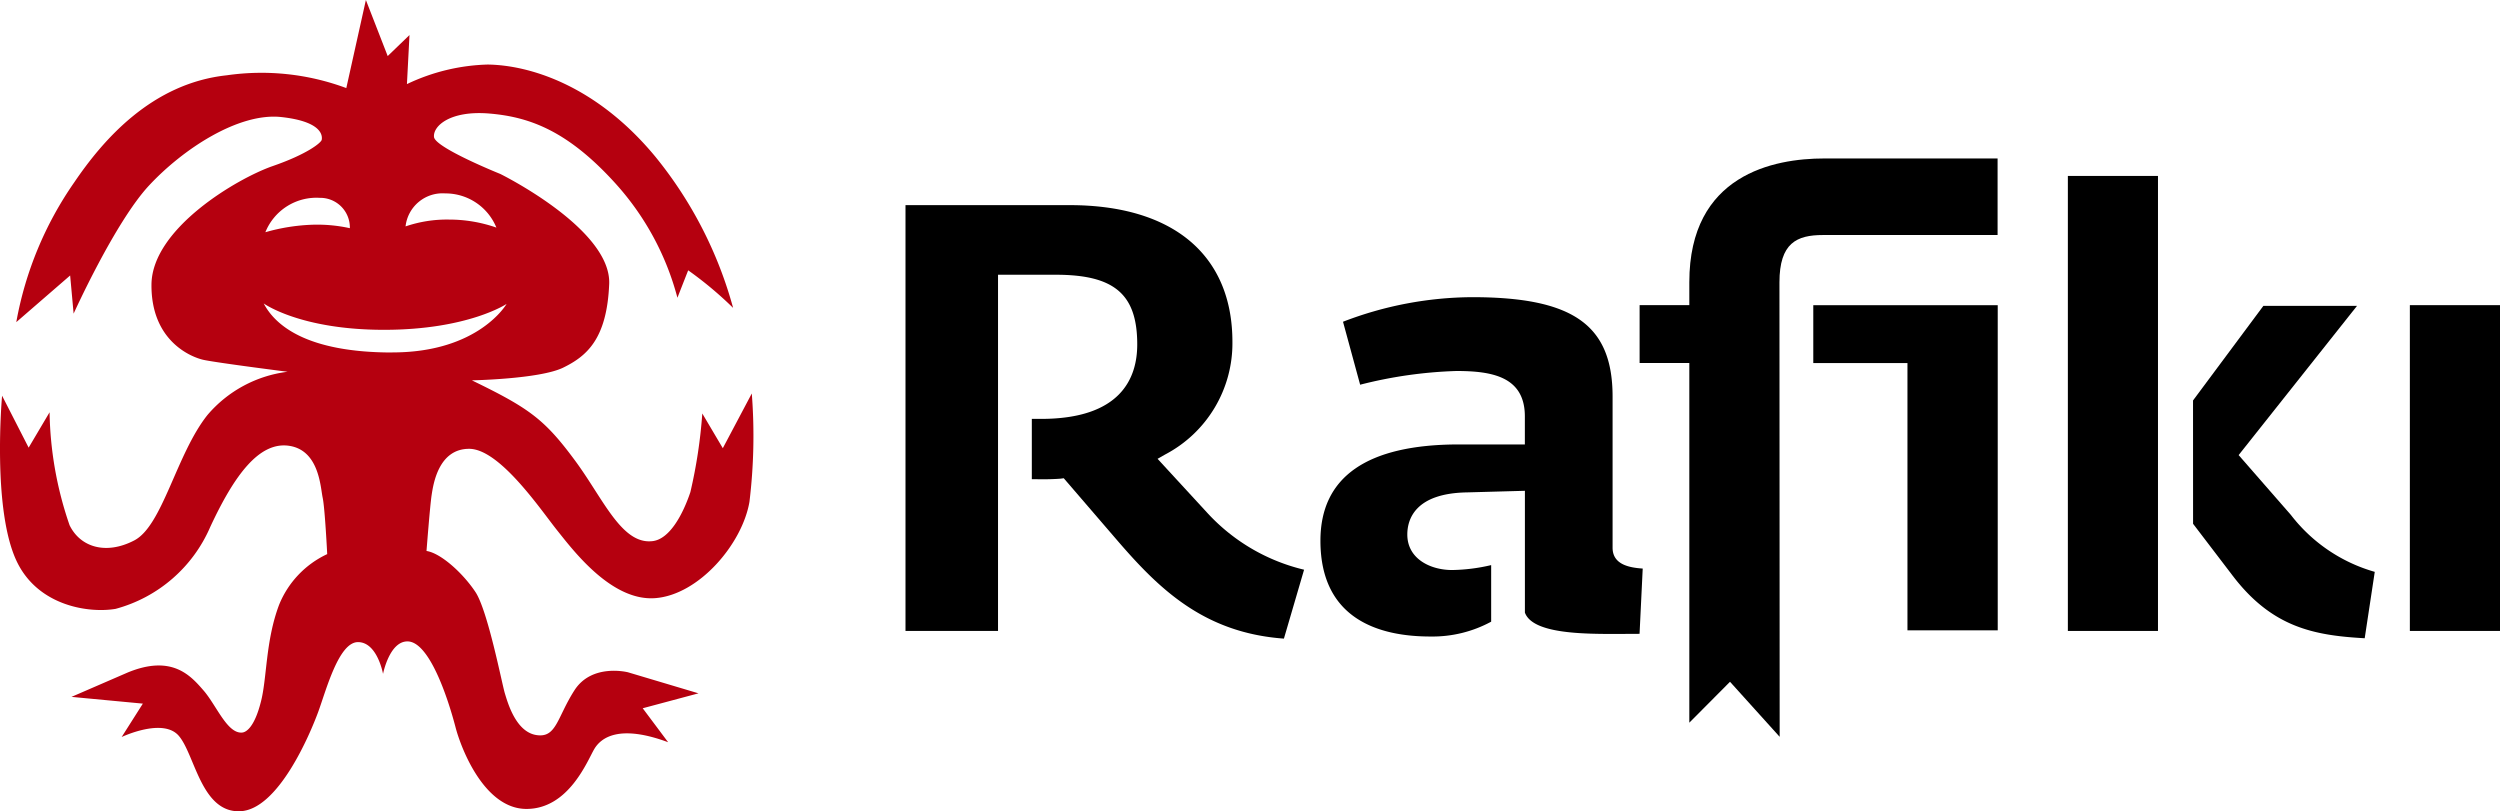 <svg xmlns="http://www.w3.org/2000/svg" xmlns:xlink="http://www.w3.org/1999/xlink" width="158.41" height="51.407" viewBox="0 0 158.41 51.407"><defs><clipPath id="clip-path"><rect id="Rectangle_3745" data-name="Rectangle 3745" width="158.41" height="51.407" fill="none"></rect></clipPath></defs><g id="Group_3248" data-name="Group 3248" transform="translate(0 0)"><rect id="Rectangle_3743" data-name="Rectangle 3743" width="5.712" height="20.643" transform="translate(152.698 19.336)"></rect><g id="Group_3247" data-name="Group 3247" transform="translate(0 0)"><g id="Group_3246" data-name="Group 3246" clip-path="url(#clip-path)"><path id="Path_3027" data-name="Path 3027" d="M302.377,55.981l2.454,3.217c2.527,3.361,5.216,3.856,8.421,4.036l.637-4.207a10.251,10.251,0,0,1-5.317-3.61l-3.308-3.789,7.5-9.453h-5.934l-4.456,5.992Z" transform="translate(-163.415 -22.792)"></path><rect id="Rectangle_3744" data-name="Rectangle 3744" width="5.71" height="28.831" transform="translate(131.028 11.148)"></rect><path id="Path_3028" data-name="Path 3028" d="M195.018,53.243v7.716c.487,1.355,3.72,1.355,5.863,1.355h.287c.344-.009.742,0,1.115-.009l.2-4.135c-.858-.057-1.909-.256-1.909-1.319V47.274c0-4.54-2.5-6.3-8.9-6.3a23.025,23.025,0,0,0-8.182,1.557l1.086,3.99a27.874,27.874,0,0,1,6.1-.869c2.254,0,4.337.353,4.337,2.879v1.774h-4.171c-5.829,0-8.782,2.053-8.782,6.1,0,5.018,3.785,6.071,6.967,6.071a7.8,7.8,0,0,0,3.851-.94V57.951a11.459,11.459,0,0,1-2.478.312c-1.359,0-2.835-.7-2.835-2.25,0-.963.495-2.613,3.779-2.669Z" transform="translate(-98.394 -22.144)"></path><path id="Path_3029" data-name="Path 3029" d="M134.881,45.589l3.3,3.834c2.685,3.128,5.529,5.957,10.65,6.328l1.278-4.366a12.146,12.146,0,0,1-6.084-3.549l-3.2-3.477.476-.272a7.953,7.953,0,0,0,4.267-7.138c0-5.507-3.765-8.665-10.315-8.665h-10.4v26.98h5.863V32.695h3.661c3.72,0,5.16,1.239,5.16,4.415,0,2.149-1.051,4.719-6.1,4.719h-.58v3.823h.336c.511.01,1,0,1.467-.034Z" transform="translate(-67.477 -15.286)"></path><path id="Path_3030" data-name="Path 3030" d="M255.98,62.679H261.7v-20.6H250.013v3.667h5.967Z" transform="translate(-135.116 -22.739)"></path><path id="Path_3031" data-name="Path 3031" d="M231.794,55.008l3.147,3.487L234.927,29.7c0-2.5,1.1-3,2.755-3h11.067V21.849H237.763c-3.189,0-8.547,1.016-8.547,7.838v1.457h-3.15v3.667h3.15V57.6Z" transform="translate(-122.174 -11.808)"></path><path id="Path_3032" data-name="Path 3032" d="M47.633,24.939,45.8,28.4l-1.3-2.2a31.667,31.667,0,0,1-.755,4.983c-.46,1.369-1.3,2.989-2.407,3.106-1.947.22-3.108-2.675-4.889-5.089C34.5,26.56,33.54,25.867,29.9,24.1c0,0,4.245-.079,5.757-.791,1.514-.733,2.8-1.816,2.944-5.315s-6.9-6.972-6.9-6.972S27.573,9.364,27.5,8.68s1.012-1.7,3.53-1.484,4.956,1.084,8.013,4.478a17.371,17.371,0,0,1,3.881,7.193s.548-1.4.683-1.738a23.564,23.564,0,0,1,2.846,2.38,26.008,26.008,0,0,0-4.93-9.584C37.747,5.359,33.5,4.127,30.91,4.09a12.643,12.643,0,0,0-5.125,1.239l.162-3.108L24.566,3.552,23.184,0,21.943,5.581a15.409,15.409,0,0,0-7.568-.811C9.619,5.279,6.534,8.859,4.7,11.562a22.432,22.432,0,0,0-3.668,8.85l3.413-2.957.22,2.419s2.625-5.81,4.785-8.127,5.681-4.626,8.378-4.33,2.592,1.264,2.557,1.443-.9.9-3.1,1.661-7.66,3.938-7.687,7.513,2.519,4.6,3.307,4.77c.9.191,5.32.753,5.32.753A7.953,7.953,0,0,0,13.142,26.3c-1.975,2.491-2.838,7.008-4.634,7.943s-3.421.43-4.1-.965a22.941,22.941,0,0,1-1.267-7.154l-1.326,2.24L.132,25.074s-.662,7.33.976,10.593c1.37,2.733,4.522,3.2,6.218,2.913a9.112,9.112,0,0,0,6-5.2c1.512-3.246,3.092-5.42,5-5.131s1.979,2.643,2.12,3.289.287,3.573.287,3.573a6.046,6.046,0,0,0-3.052,3.221c-.866,2.31-.757,4.662-1.158,6.166-.391,1.532-.9,1.9-1.182,1.92C14.4,46.5,13.72,44.7,12.9,43.754s-2.007-2.3-4.816-1.138L4.529,44.157l4.523.427L7.709,46.7s2.633-1.254,3.629-.064c1.016,1.2,1.415,4.839,3.853,4.769s4.46-4.909,4.967-6.283,1.3-4.435,2.526-4.435S24.271,42.7,24.271,42.7s.4-2.058,1.546-2.058c1.36,0,2.533,3.473,3.049,5.444.33,1.276,1.8,5.171,4.493,5.171s3.869-3.078,4.3-3.8,1.586-1.576,4.677-.426l-1.611-2.153,3.535-.946L39.795,42.6s-2.281-.589-3.393,1.136c-1.117,1.74-1.141,3.056-2.435,2.837s-1.8-2.065-1.978-2.642-1.079-5.24-1.864-6.419c-.8-1.207-2.2-2.465-3.1-2.6,0,0,.22-2.86.325-3.546s.435-2.927,2.375-2.927S34.26,32.3,35.3,33.6s3.459,4.513,6.223,4.3,5.506-3.429,5.965-6.1a34.618,34.618,0,0,0,.149-6.857M28.212,12.255a3.484,3.484,0,0,1,3.241,2.166,9.069,9.069,0,0,0-2.988-.508,8.094,8.094,0,0,0-2.767.433,2.357,2.357,0,0,1,2.514-2.091m-7.95.281a1.877,1.877,0,0,1,1.906,1.923,9.616,9.616,0,0,0-2.294-.222,12.271,12.271,0,0,0-3.059.478,3.487,3.487,0,0,1,3.446-2.179m4.609,9.8c-5.47,0-7.442-1.739-8.16-3.108,0,0,2.3,1.671,7.621,1.671S32.1,19.257,32.1,19.257s-1.762,3.074-7.227,3.074" transform="translate(0 0)" fill="#b5000f"></path></g></g></g></svg>